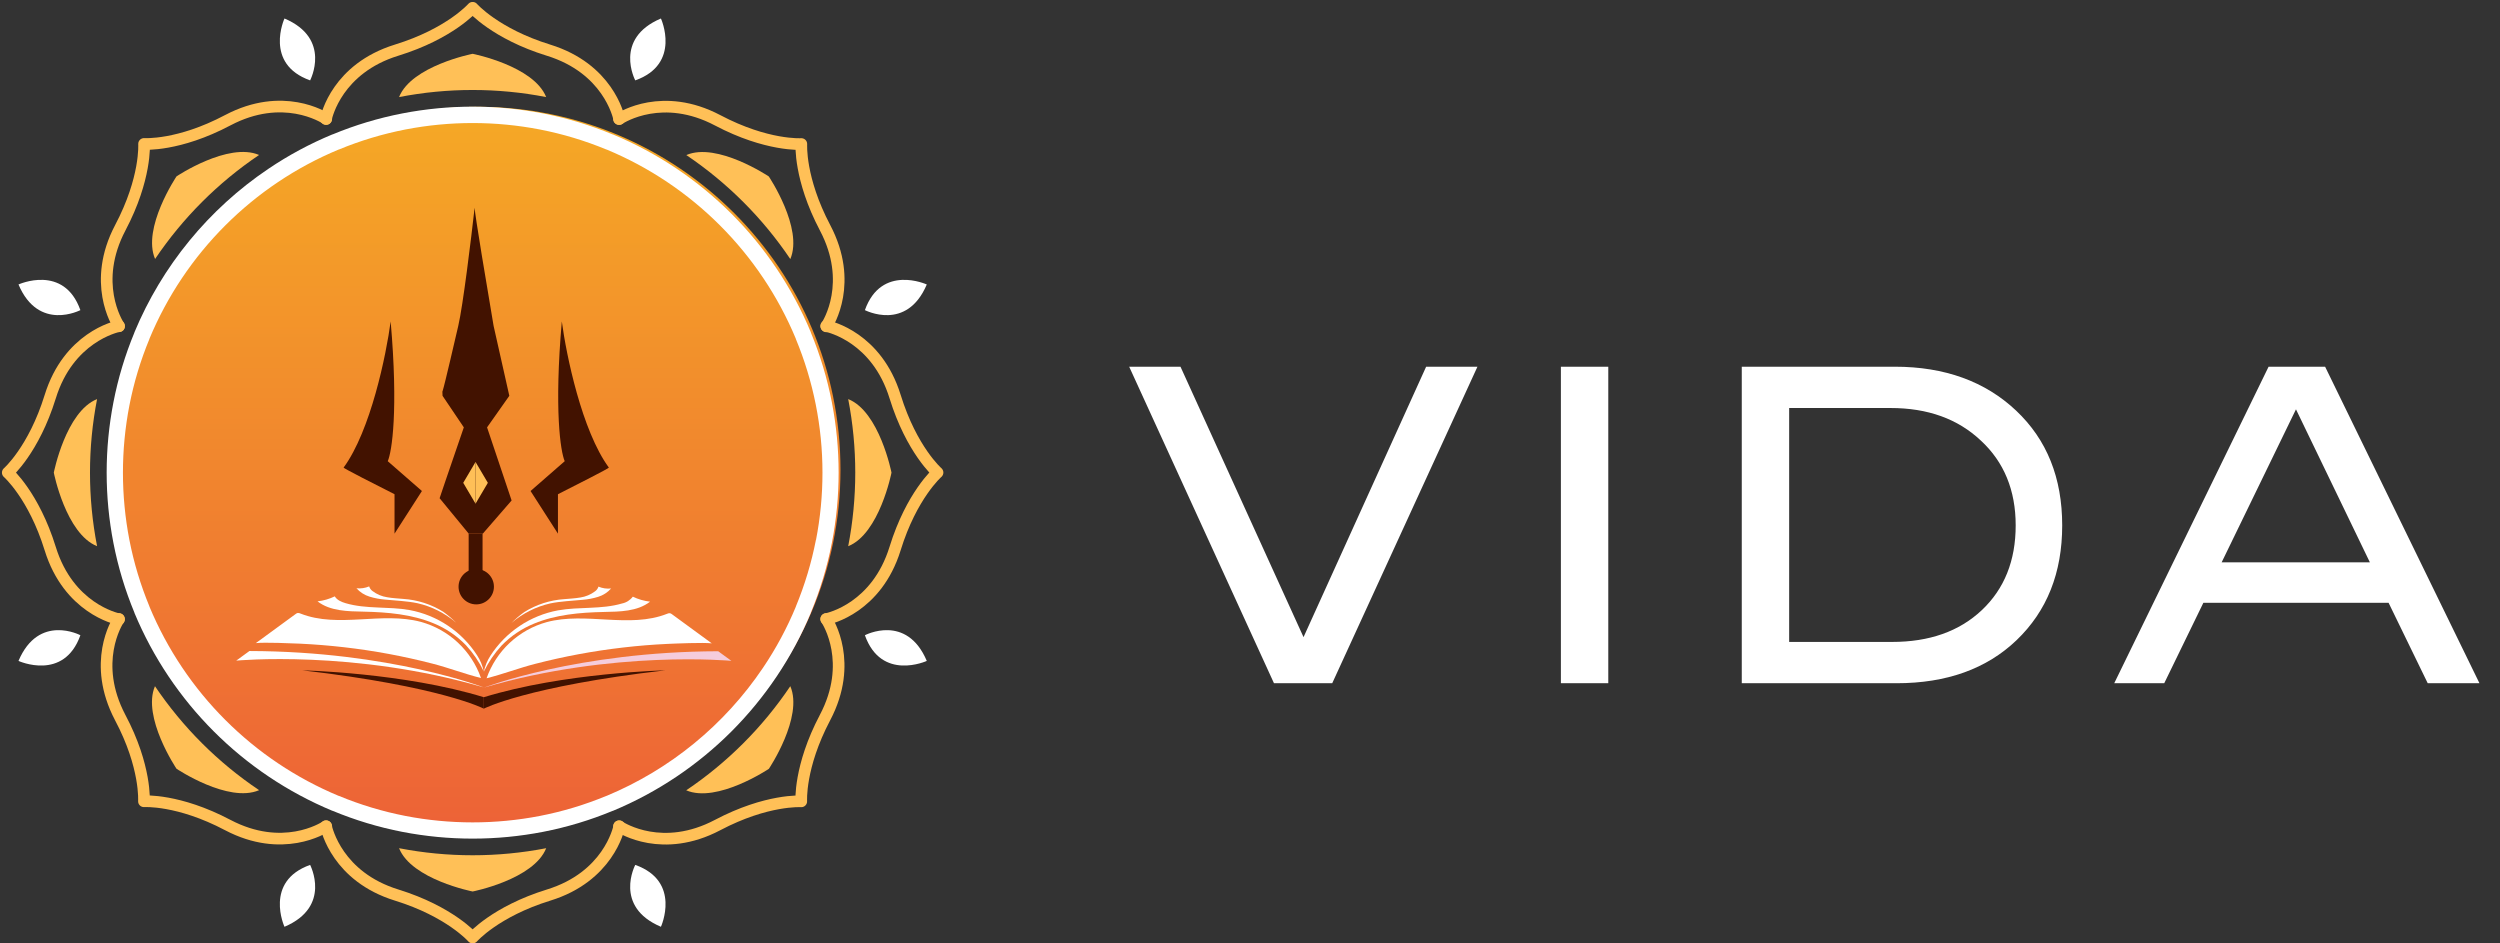 <svg width="644" height="243" viewBox="0 0 644 243" fill="none" xmlns="http://www.w3.org/2000/svg">
<rect x="0" y="0" width="644" height="243" fill="#333333" stroke="none"/>
<circle cx="123.01" cy="121.01" r="93.5" fill="url(#paint0_linear_65_54)"/>
<path d="M108.42 160.198C98.348 157.491 87.115 161.904 77.415 158.055C77.187 157.94 76.933 157.887 76.678 157.903C76.477 157.954 76.29 158.052 76.134 158.188L65.903 165.666C68.092 165.413 75.265 165.719 77.235 165.805C81.062 165.986 84.879 166.296 88.688 166.734C96.358 167.616 103.957 169.029 111.433 170.96C115.626 172.042 119.72 173.614 123.907 174.663C122.685 171.18 120.639 168.045 117.942 165.526C115.245 163.007 111.978 161.179 108.42 160.198Z" fill="white"/>
<path d="M111.705 160.57C106.058 158.228 99.841 157.697 93.737 157.564C89.584 157.478 85.072 157.451 81.794 154.91C83.337 154.729 84.839 154.294 86.24 153.623C86.817 154.585 87.945 155.063 89.026 155.381C94.334 156.947 100.047 156.177 105.488 157.146C109.033 157.802 112.407 159.175 115.402 161.182C118.397 163.189 120.951 165.787 122.905 168.817C123.729 170.081 124.312 171.487 124.623 172.964C123.437 170.5 121.892 168.226 120.039 166.216C117.682 163.777 114.844 161.854 111.705 160.57Z" fill="white"/>
<path d="M107.564 155.395C104.864 154.817 101.911 154.731 99.164 154.452C97.814 154.344 96.478 154.088 95.183 153.689C93.889 153.292 92.728 152.549 91.826 151.54C92.94 151.657 94.065 151.49 95.097 151.055C95.246 151.539 95.549 151.96 95.96 152.256C97.072 153.097 98.376 153.646 99.755 153.855C101.122 154.101 102.515 154.147 103.895 154.28C107.547 154.517 111.083 155.657 114.186 157.597C115.367 158.445 116.477 159.388 117.504 160.417C114.647 157.962 111.236 156.238 107.564 155.395Z" fill="white"/>
<path d="M124.63 177.078C124.63 177.078 100.571 167.789 64.251 167.703L60.853 170.177C60.853 170.177 91.222 167.285 124.63 177.078Z" fill="white"/>
<path d="M140.833 160.258C150.905 157.551 162.145 161.963 171.838 158.115C172.069 158 172.325 157.947 172.582 157.962C172.781 158.017 172.967 158.114 173.126 158.248L183.35 165.725C181.167 165.473 173.988 165.778 172.018 165.865C168.187 166.042 164.37 166.351 160.565 166.794C152.895 167.676 145.296 169.088 137.82 171.02C133.627 172.102 129.533 173.674 125.346 174.722C126.567 171.24 128.614 168.105 131.311 165.586C134.008 163.067 137.275 161.239 140.833 160.258Z" fill="white"/>
<path d="M137.555 160.649C143.195 158.307 149.412 157.777 155.516 157.644C159.67 157.558 164.182 157.531 167.459 154.99C165.916 154.811 164.414 154.376 163.014 153.703C162.329 154.611 161.335 155.237 160.22 155.461C154.912 157.02 149.206 156.257 143.759 157.226C140.213 157.881 136.839 159.255 133.844 161.262C130.849 163.269 128.296 165.867 126.342 168.897C125.519 170.161 124.939 171.567 124.63 173.044C125.814 170.58 127.357 168.306 129.208 166.296C131.568 163.854 134.41 161.931 137.555 160.649Z" fill="white"/>
<path d="M141.689 155.454C144.389 154.877 147.348 154.791 150.089 154.512C151.44 154.404 152.774 154.148 154.07 153.749C155.365 153.352 156.527 152.606 157.427 151.593C156.316 151.715 155.192 151.55 154.163 151.115C154.011 151.599 153.706 152.021 153.293 152.316C152.182 153.157 150.877 153.707 149.498 153.915C148.131 154.16 146.745 154.207 145.358 154.34C141.706 154.577 138.17 155.717 135.067 157.657C133.887 158.506 132.777 159.449 131.749 160.477C134.606 158.021 138.017 156.298 141.689 155.454Z" fill="white"/>
<path d="M124.63 177.138C124.63 177.138 148.682 167.849 185.009 167.762L188.406 170.237C188.406 170.237 158.031 167.351 124.63 177.138Z" fill="#F5CCDC"/>
<path d="M77.886 172.677C77.886 172.677 104.008 173.268 124.63 179.604V182.55C124.63 182.55 113.576 176.804 77.886 172.677Z" fill="#421200"/>
<path d="M171.367 172.677C171.367 172.677 145.245 173.268 124.63 179.604V182.55C124.63 182.55 135.697 176.804 171.367 172.677Z" fill="#421200"/>
<path d="M25.008 102.805C22.573 115.319 22.573 128.185 25.008 140.699C16.956 137.489 13.859 121.752 13.859 121.752C13.859 121.752 16.956 106.015 25.008 102.805Z" fill="#FFC057"/>
<path d="M66.748 203.546C58.798 206.977 45.466 198.026 45.466 198.026C45.466 198.026 36.514 184.7 39.92 176.762C47.049 187.339 56.159 196.435 66.748 203.546Z" fill="#FFC057"/>
<path d="M140.699 218.496C137.489 226.554 121.752 229.651 121.752 229.651C121.752 229.651 106.015 226.554 102.798 218.496C115.313 220.922 128.178 220.922 140.693 218.496H140.699Z" fill="#FFC057"/>
<path d="M203.584 176.762C207.014 184.712 198.063 198.045 198.063 198.045C198.063 198.045 184.7 206.996 176.768 203.584C187.355 196.457 196.461 187.346 203.584 176.756V176.762Z" fill="#FFC057"/>
<path d="M218.496 102.805C226.553 106.015 229.651 121.752 229.651 121.752C229.651 121.752 226.553 137.489 218.496 140.705C220.922 128.19 220.922 115.326 218.496 102.811V102.805Z" fill="#FFC057"/>
<path d="M198.045 45.459C198.045 45.459 206.996 58.804 203.584 66.736C196.464 56.162 187.366 47.065 176.793 39.945C184.7 36.514 198.045 45.459 198.045 45.459Z" fill="#FFC057"/>
<path d="M121.752 13.859C121.752 13.859 137.489 16.956 140.693 25.007C128.178 22.573 115.312 22.573 102.798 25.007C106.015 16.956 121.752 13.859 121.752 13.859Z" fill="#FFC057"/>
<path d="M66.742 39.92C56.169 47.04 47.072 56.137 39.951 66.71C36.527 58.766 45.472 45.434 45.472 45.434C45.472 45.434 58.804 36.514 66.742 39.92Z" fill="#FFC057"/>
<path d="M214.285 103.623C213.09 97.477 211.28 91.467 208.884 85.683C208.887 85.664 208.887 85.645 208.884 85.626C199.291 62.562 180.96 44.232 157.896 34.638H157.84C152.05 32.234 146.034 30.419 139.881 29.219C127.907 26.894 115.597 26.894 103.623 29.219C97.477 30.413 91.467 32.222 85.683 34.62H85.632C79.849 37.014 74.322 39.986 69.134 43.489C53.749 53.85 41.747 68.502 34.62 85.626V85.677C32.22 91.462 30.411 97.474 29.219 103.623C26.894 115.597 26.894 127.907 29.219 139.881C30.415 146.027 32.227 152.037 34.626 157.821V157.871C44.229 180.929 62.556 199.256 85.614 208.859H85.664C91.453 211.266 97.47 213.084 103.623 214.285C115.597 216.61 127.907 216.61 139.881 214.285C146.027 213.091 152.038 211.279 157.821 208.878H157.871C180.933 199.282 199.263 180.952 208.859 157.89V157.84C211.266 152.051 213.084 146.034 214.285 139.881C216.61 127.907 216.61 115.597 214.285 103.623ZM210.181 139.075C209.037 144.949 207.307 150.693 205.019 156.222C205.019 156.222 205.019 156.222 205.019 156.266C202.729 161.794 199.889 167.076 196.54 172.035C186.633 186.739 172.624 198.208 156.254 205.019H156.209C150.681 207.312 144.937 209.043 139.062 210.187C127.628 212.4 115.876 212.4 104.441 210.187C98.567 209.041 92.823 207.309 87.294 205.019H87.25C65.203 195.838 47.678 178.314 38.497 156.266V156.222C36.207 150.693 34.475 144.949 33.329 139.075C31.117 127.641 31.117 115.888 33.329 104.454C34.473 98.58 36.205 92.835 38.497 87.307V87.263C47.673 65.213 65.199 47.689 87.25 38.516H87.294C92.823 36.228 98.568 34.499 104.441 33.354C115.876 31.142 127.628 31.142 139.062 33.354C144.936 34.499 150.68 36.229 156.209 38.516H156.26C178.31 47.688 195.835 65.212 205.007 87.263C205.009 87.279 205.009 87.296 205.007 87.313C209.536 98.23 211.868 109.933 211.868 121.752C211.87 127.566 211.314 133.367 210.206 139.075H210.181Z" fill="white"/>
<path d="M83.983 30.673C83.98 30.656 83.98 30.639 83.983 30.622C84.153 29.773 86.904 17.649 102.144 12.928C115.917 8.685 121.752 2 121.752 2C121.752 2 127.581 8.685 141.316 12.928C156.531 17.636 159.307 29.71 159.495 30.622V30.673" stroke="#FFC057" stroke-width="3" stroke-linecap="round" stroke-linejoin="round"/>
<path d="M159.52 212.825C159.524 212.841 159.524 212.858 159.52 212.875C159.338 213.731 156.593 225.855 141.341 230.563C127.587 234.819 121.752 241.51 121.752 241.51C121.752 241.51 115.91 234.819 102.169 230.563C86.891 225.836 84.178 213.656 83.983 212.869C83.982 212.854 83.982 212.839 83.983 212.825" stroke="#FFC057" stroke-width="3" stroke-linecap="round" stroke-linejoin="round"/>
<path d="M30.673 159.521H30.629C29.829 159.344 17.668 156.631 12.94 141.341C8.685 127.587 2 121.752 2 121.752C2 121.752 8.685 115.923 12.94 102.181C17.649 86.942 29.773 84.185 30.622 84.008H30.673" stroke="#FFC057" stroke-width="3" stroke-linecap="round" stroke-linejoin="round"/>
<path d="M212.825 83.983H212.881C213.794 84.178 225.867 86.942 230.576 102.156C234.819 115.898 241.51 121.727 241.51 121.727C241.51 121.727 234.819 127.568 230.576 141.303C225.855 156.556 213.731 159.294 212.875 159.47C212.859 159.475 212.841 159.475 212.825 159.47" stroke="#FFC057" stroke-width="3" stroke-linecap="round" stroke-linejoin="round"/>
<path d="M30.654 84.046C30.654 84.046 30.654 84.046 30.654 84.002C30.157 83.24 23.572 72.747 30.994 58.653C37.71 45.931 37.106 37.075 37.106 37.075C37.106 37.075 45.963 37.704 58.685 30.962C72.823 23.509 83.341 30.157 84.046 30.622" stroke="#FFC057" stroke-width="3" stroke-linecap="round" stroke-linejoin="round"/>
<path d="M212.856 159.458V159.489C213.322 160.2 219.982 170.713 212.523 184.857C205.819 197.572 206.41 206.429 206.41 206.429C206.41 206.429 197.554 205.831 184.838 212.541C170.738 219.963 160.238 213.379 159.483 212.875H159.445" stroke="#FFC057" stroke-width="3" stroke-linecap="round" stroke-linejoin="round"/>
<path d="M159.457 30.648H159.502C160.257 30.15 170.757 23.56 184.857 30.987C197.572 37.698 206.429 37.1 206.429 37.1C206.429 37.1 205.837 45.956 212.541 58.678C219.969 72.772 213.385 83.266 212.881 84.027C212.881 84.065 212.881 84.071 212.881 84.071" stroke="#FFC057" stroke-width="3" stroke-linecap="round" stroke-linejoin="round"/>
<path d="M84.046 212.85C84.046 212.85 84.046 212.85 84.002 212.85C83.24 213.36 72.747 219.944 58.653 212.523C45.931 205.812 37.075 206.41 37.075 206.41C37.075 206.41 37.704 197.554 30.962 184.838C23.541 170.732 30.125 160.238 30.629 159.483V159.439" stroke="#FFC057" stroke-width="3" stroke-linecap="round" stroke-linejoin="round"/>
<path d="M170.253 4.763C170.253 4.763 175.604 16.453 163.644 20.708C163.644 20.708 157.953 9.975 170.253 4.763Z" fill="white"/>
<path d="M73.282 4.763C73.282 4.763 67.925 16.453 79.892 20.708C79.867 20.708 85.551 9.975 73.282 4.763Z" fill="white"/>
<path d="M73.282 238.74C73.282 238.74 67.925 227.051 79.892 222.796C79.867 222.796 85.551 233.528 73.282 238.74Z" fill="white"/>
<path d="M170.253 238.74C170.253 238.74 175.604 227.051 163.644 222.796C163.644 222.796 157.953 233.528 170.253 238.74Z" fill="white"/>
<path d="M238.74 170.253C238.74 170.253 227.051 175.604 222.796 163.637C222.796 163.637 233.528 157.953 238.74 170.253Z" fill="white"/>
<path d="M238.74 73.282C238.74 73.282 227.051 67.931 222.796 79.892C222.796 79.86 233.528 85.551 238.74 73.282Z" fill="white"/>
<path d="M4.763 73.282C4.763 73.282 16.453 67.931 20.708 79.892C20.708 79.86 9.975 85.551 4.763 73.282Z" fill="white"/>
<path d="M4.763 170.253C4.763 170.253 16.453 175.604 20.708 163.637C20.708 163.637 9.975 157.953 4.763 170.253Z" fill="white"/>
<path d="M88.511 120.455C95.485 110.942 99.498 91.386 100.633 82.797C102.625 105.656 100.965 116.326 99.885 118.803L108.686 126.484L101.629 137.467V127.309C97.201 125.08 88.379 120.587 88.511 120.455Z" fill="#421200"/>
<path d="M156.846 120.455C149.872 110.942 145.859 91.386 144.725 82.797C142.732 105.656 144.392 116.326 145.472 118.803L136.671 126.484L143.728 137.467V127.309C148.156 125.08 156.979 120.587 156.846 120.455Z" fill="#421200"/>
<path d="M118.047 83.957C119.261 78.78 121.364 61.502 122.263 53.51C122.263 54.904 125.523 74.389 127.153 83.957L131.2 101.96L125.467 110.09L131.79 128.922L124.371 137.467H120.745L113.242 128.341L114.928 123.364L119.481 110.09L114 101.96C113.972 101.462 113.933 100.533 114 100.798C114.59 98.973 117.457 86.446 118.047 83.957Z" fill="#421200"/>
<path d="M119.328 124.375L122.5 119V129.75L119.328 124.375Z" fill="#FFBF57"/>
<path d="M125.672 124.375L122.5 119V129.75L125.672 124.375Z" fill="#FFBF57"/>
<rect x="120.726" y="137.467" width="3.58" height="11.715" fill="#421200"/>
<circle cx="122.679" cy="151.134" r="4.556" fill="#421200"/>
<path d="M290.878 94.464H304.094L335.79 164.128L367.374 94.464H380.59L343.182 176H328.174L290.878 94.464ZM402.086 94.464H414.294V176H402.086V94.464ZM448.68 94.464H488.104C500.984 94.464 511.4 98.272 519.352 105.776C527.304 113.28 531.224 123.136 531.224 135.344C531.224 147.552 527.304 157.408 519.464 164.912C511.736 172.304 501.432 176 488.552 176H448.68V94.464ZM460.888 105.104V165.36H487.432C496.952 165.36 504.68 162.672 510.504 157.184C516.328 151.696 519.24 144.416 519.24 135.344C519.24 126.272 516.216 118.992 510.28 113.504C504.344 107.904 496.616 105.104 486.984 105.104H460.888ZM557.508 176H544.628L584.388 94.464H598.948L638.708 176H625.38L615.3 155.28H567.588L557.508 176ZM591.444 105.44L572.292 144.864H610.484L591.444 105.44Z" fill="white"/>
<defs>
<linearGradient id="paint0_linear_65_54" x1="123.01" y1="27.51" x2="123.01" y2="214.51" gradientUnits="userSpaceOnUse">
<stop stop-color="#F5A925"/>
<stop offset="1" stop-color="#ED6237"/>
</linearGradient>
</defs>
</svg>

